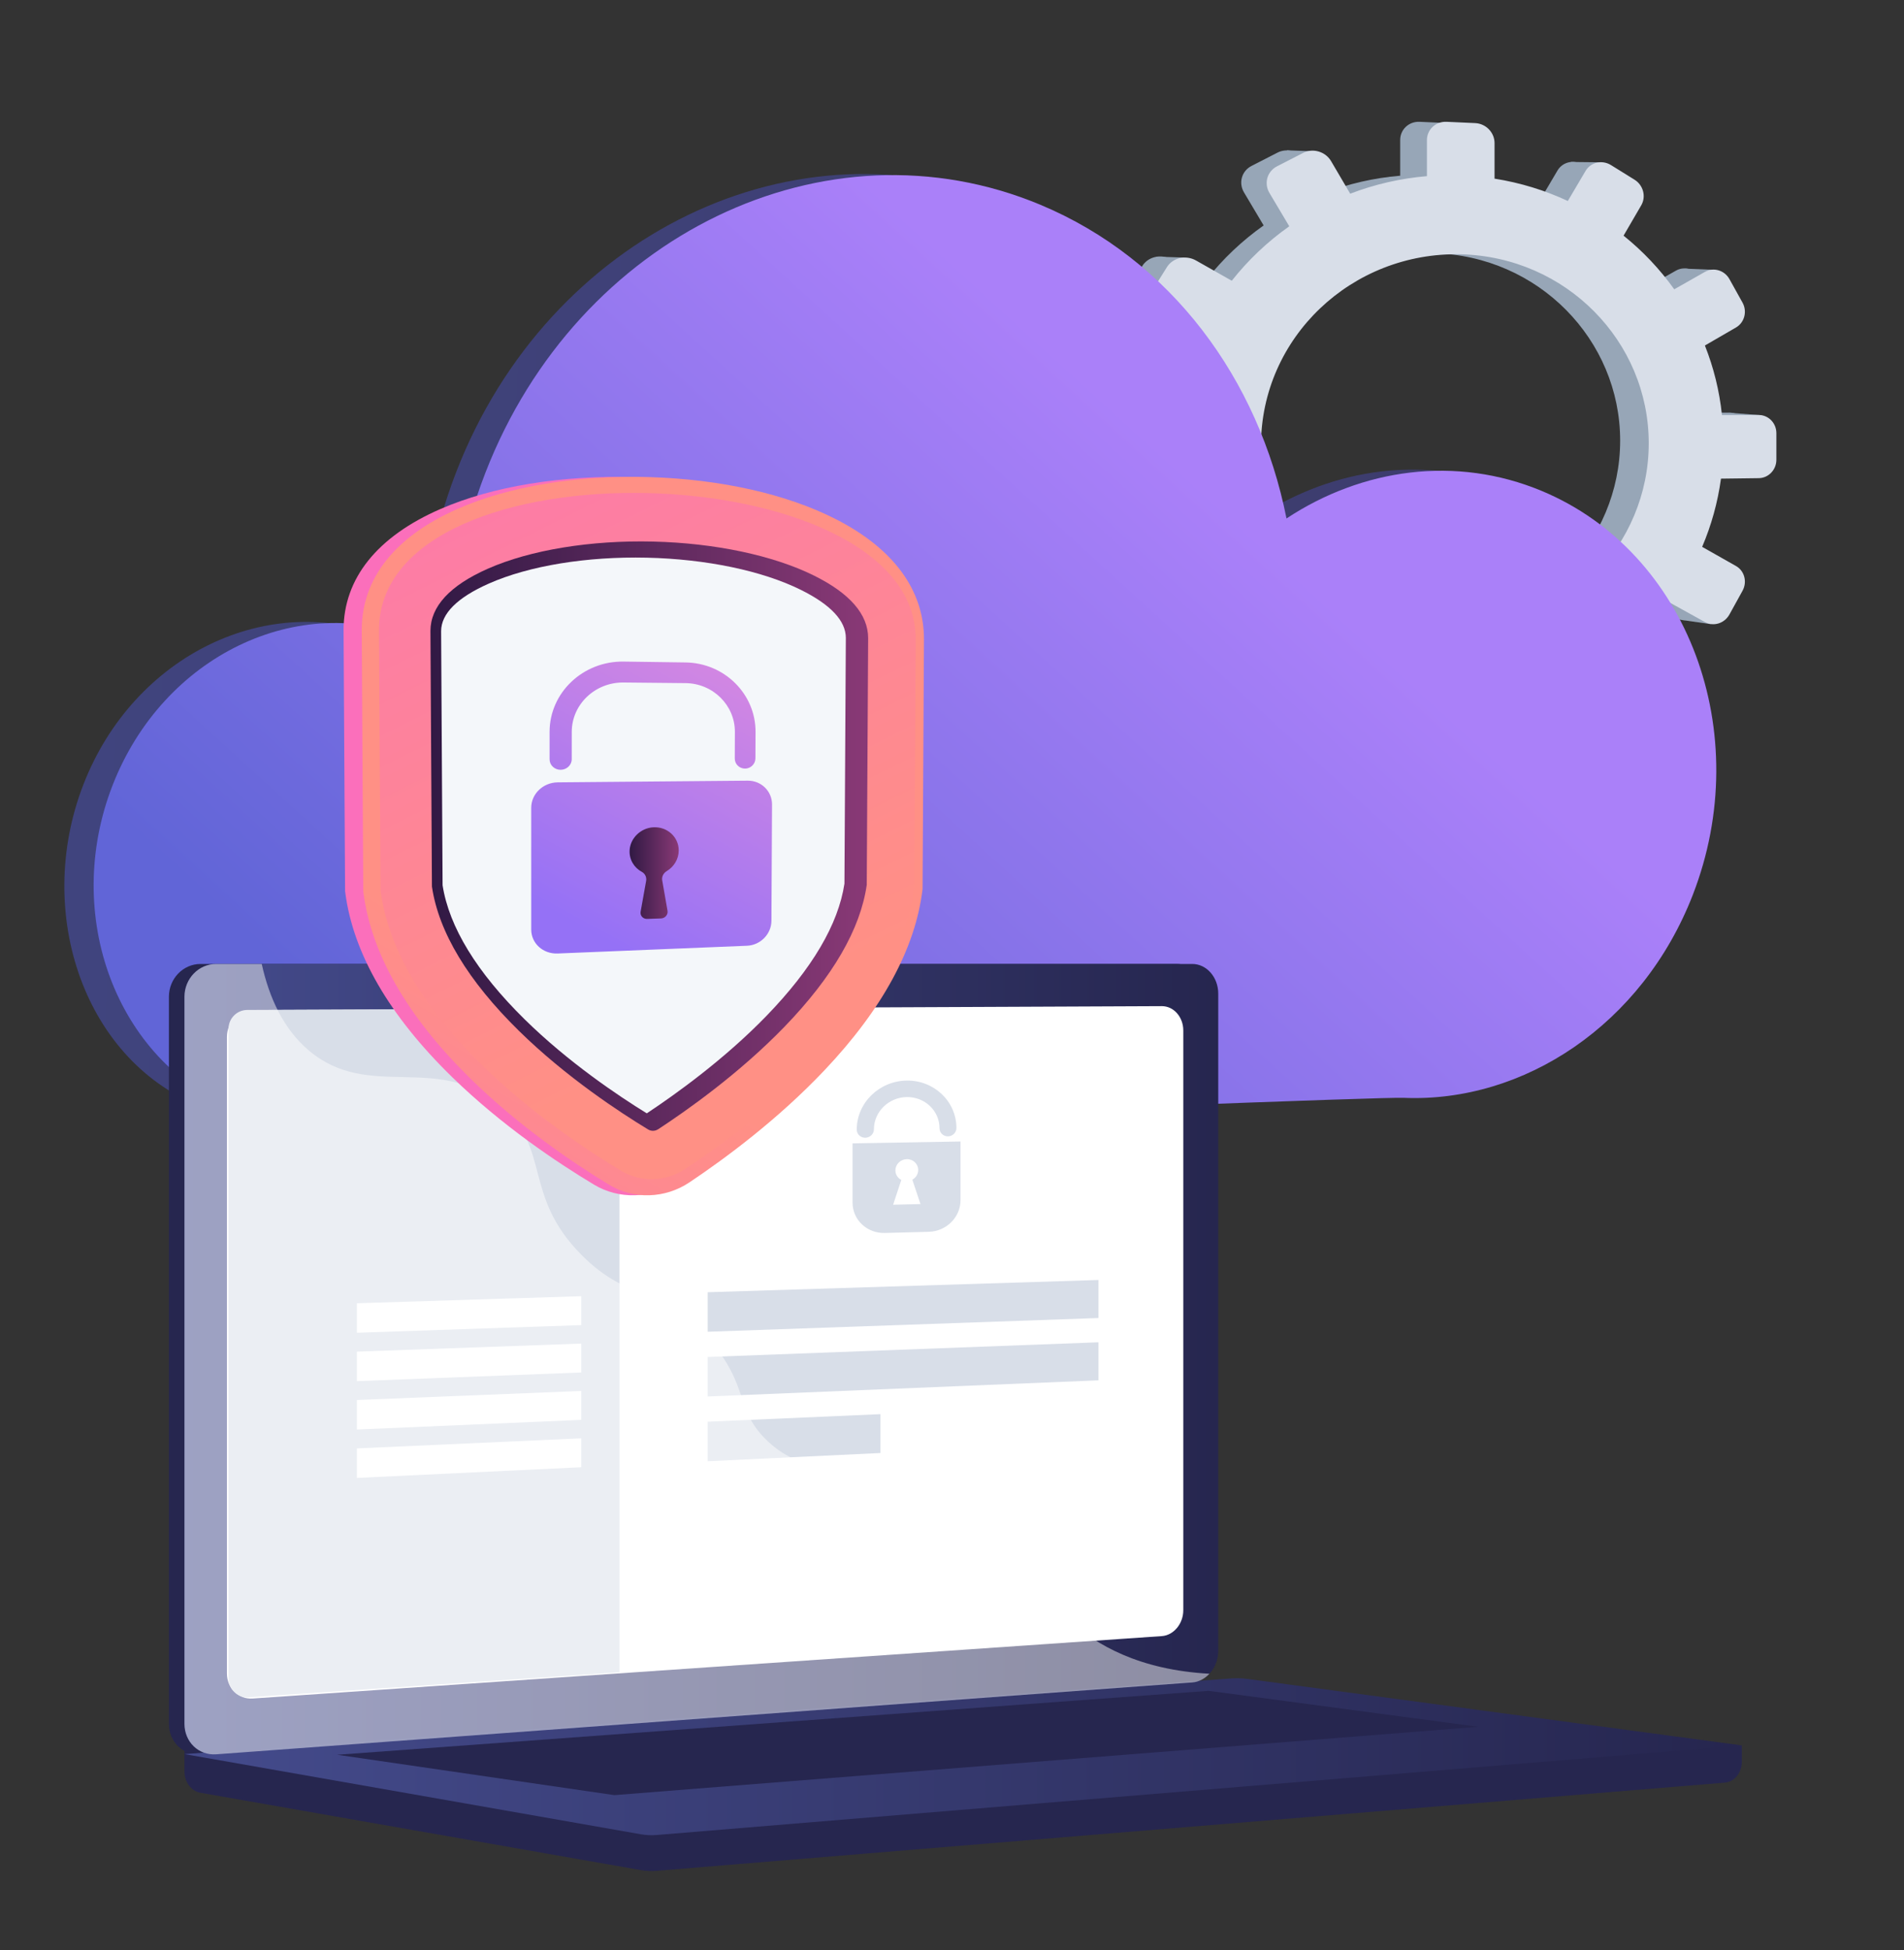 <svg version="1.2" baseProfile="tiny-ps" xmlns="http://www.w3.org/2000/svg" viewBox="0 0 792 811" width="792" height="811">
	<rect x="0" y="0" width="792" height="811" fill="#333333" stroke="none"/>
	<title>Wavy_Tech-20_Single-12-ai</title>
	<defs>
		<linearGradient id="grd1" gradientUnits="userSpaceOnUse"  x1="39.234" y1="61.948" x2="686.145" y2="83.885">
			<stop offset="0" stop-color="#40447e"  />
			<stop offset="0.996" stop-color="#3c3b6b"  />
		</linearGradient>
		<linearGradient id="grd2" gradientUnits="userSpaceOnUse"  x1="704.582" y1="388.445" x2="429.185" y2="690.162">
			<stop offset="0" stop-color="#aa80f9"  />
			<stop offset="0.996" stop-color="#6165d7"  />
		</linearGradient>
		<linearGradient id="grd3" gradientUnits="userSpaceOnUse"  x1="76.731" y1="400.369" x2="506.752" y2="400.369">
			<stop offset="0" stop-color="#444b8c"  />
			<stop offset="0.996" stop-color="#26264f"  />
		</linearGradient>
		<linearGradient id="grd4" gradientUnits="userSpaceOnUse"  x1="76.731" y1="697.449" x2="724.541" y2="697.449">
			<stop offset="0" stop-color="#444b8c"  />
			<stop offset="0.996" stop-color="#26264f"  />
		</linearGradient>
		<linearGradient id="grd5" gradientUnits="userSpaceOnUse"  x1="498.996" y1="293.058" x2="430.689" y2="358.712">
			<stop offset="0" stop-color="#ff9085"  />
			<stop offset="1" stop-color="#fb6fbb"  />
		</linearGradient>
		<linearGradient id="grd6" gradientUnits="userSpaceOnUse"  x1="332.793" y1="477.439" x2="216.457" y2="671.331">
			<stop offset="0" stop-color="#ff9085"  />
			<stop offset="1" stop-color="#fb6fbb"  />
		</linearGradient>
		<linearGradient id="grd7" gradientUnits="userSpaceOnUse"  x1="186.608" y1="483.393" x2="12.928" y2="134.158">
			<stop offset="0" stop-color="#ff9085"  />
			<stop offset="1" stop-color="#fb6fbb"  />
		</linearGradient>
		<linearGradient id="grd8" gradientUnits="userSpaceOnUse"  x1="179.045" y1="224.642" x2="361.123" y2="224.642">
			<stop offset="0" stop-color="#311944"  />
			<stop offset="1" stop-color="#893976"  />
		</linearGradient>
		<linearGradient id="grd9" gradientUnits="userSpaceOnUse"  x1="379.144" y1="281.748" x2="304.558" y2="419.62">
			<stop offset="0.004" stop-color="#e38ddd"  />
			<stop offset="1" stop-color="#9571f6"  />
		</linearGradient>
		<linearGradient id="grd10" gradientUnits="userSpaceOnUse"  x1="262.092" y1="343.523" x2="282.314" y2="343.523">
			<stop offset="0" stop-color="#311944"  />
			<stop offset="1" stop-color="#893976"  />
		</linearGradient>
		<linearGradient id="grd11" gradientUnits="userSpaceOnUse"  x1="344.312" y1="263.034" x2="269.841" y2="400.691">
			<stop offset="0.004" stop-color="#e38ddd"  />
			<stop offset="1" stop-color="#9571f6"  />
		</linearGradient>
	</defs>
	<style>
		tspan { white-space:pre }
		.shp0 { fill: #97a6b7 } 
		.shp1 { fill: #d8dee8 } 
		.shp2 { fill: url(#grd1) } 
		.shp3 { fill: url(#grd2) } 
		.shp4 { fill: #26264f } 
		.shp5 { fill: url(#grd3) } 
		.shp6 { fill: #ffffff } 
		.shp7 { fill: url(#grd4) } 
		.shp8 { opacity: 0.478;mix-blend-mode: soft-light;fill: #ffffff } 
		.shp9 { fill: url(#grd5) } 
		.shp10 { fill: url(#grd6) } 
		.shp11 { fill: url(#grd7) } 
		.shp12 { fill: url(#grd8) } 
		.shp13 { fill: #f4f7fa } 
		.shp14 { fill: url(#grd9) } 
		.shp15 { fill: url(#grd10) } 
		.shp16 { fill: url(#grd11) } 
	</style>
	<g id="Illustration">
		<g id="&lt;Group&gt;">
			<g id="&lt;Group&gt;">
				<g id="&lt;Group&gt;">
					<g id="&lt;Group&gt;">
						<path id="&lt;Compound Path&gt;" fill-rule="evenodd" class="shp0" d="M726.59 179.09L726.59 190.09C726.59 194.23 723.34 197.62 719.32 197.67L703.74 197.87C702.4 207.7 699.75 217.14 695.97 226.01L709.93 233.91C713.44 235.9 714.64 240.47 712.62 244.13L707.23 253.9C705.19 257.59 700.68 259 697.13 257.04L682.7 249.05C676.83 256.89 669.93 263.99 662.18 270.12L670.84 284.86C672.93 288.43 671.69 293.17 668.06 295.48L658.36 301.63C654.69 303.96 649.99 302.95 647.86 299.37L638.94 284.37C630.01 288.47 620.41 291.49 610.32 293.22L610.32 311.42C610.32 315.75 606.76 319.48 602.34 319.75L590.53 320.45C586.06 320.72 582.43 317.38 582.43 313L582.43 294.6C572.03 293.86 561.99 291.74 552.5 288.39L542.89 304.9C540.57 308.88 535.42 310.48 531.39 308.47L520.58 303.08C516.5 301.05 515.1 296.14 517.46 292.13L527.15 275.69C518.48 269.88 510.67 262.9 503.96 254.96L487.15 264.71C482.96 267.14 477.58 265.99 475.15 262.12L468.65 251.81C466.2 247.92 467.66 242.8 471.89 240.4L488.51 230.97C484.05 221.52 480.91 211.35 479.32 200.66L460.49 200.89C455.56 200.96 451.54 197.27 451.54 192.66L451.54 180.41C451.54 175.81 455.56 172.07 460.49 172.06L478.83 172.03C480.08 161.08 482.94 150.62 487.18 140.85L471.89 132.39C467.66 130.05 466.2 124.95 468.65 121.03L475.15 110.62C477.58 106.73 482.96 105.5 487.15 107.87L501.92 116.23C508.69 107.65 516.69 100.08 525.63 93.76L517.46 80.02C515.1 76.04 516.5 71.11 520.58 69.02L531.39 63.48C535.42 61.41 540.57 62.94 542.89 66.88L550.77 80.32C560.77 76.48 571.4 74 582.43 73.08L582.43 58.22C582.43 53.84 586.06 50.45 590.53 50.66L602.34 51.2C606.76 51.4 610.32 55.08 610.32 59.41L610.32 74.11C621.02 75.8 631.16 78.95 640.55 83.33L647.86 70.93C649.99 67.32 654.69 66.24 658.36 68.52L668.06 74.54C671.69 76.79 672.93 81.52 670.84 85.11L663.55 97.63C671.52 104.04 678.56 111.49 684.46 119.76L697.13 112.56C700.68 110.55 705.19 111.9 707.23 115.55L712.62 125.25C714.64 128.89 713.44 133.47 709.93 135.51L697.1 142.95C700.69 151.99 703.1 161.61 704.14 171.64L719.32 171.61C723.34 171.61 726.59 174.95 726.59 179.09ZM673.93 183.25C673.93 141.25 639.83 106.38 596.45 105.32C551.54 104.23 513.96 139.56 513.96 184.28C513.96 228.99 551.54 263.85 596.45 262.18C639.83 260.57 673.93 225.26 673.93 183.25Z" />
						<path id="&lt;Path&gt;" class="shp0" d="M546.2 62.9L535.39 62.53L531.66 72.22L546.2 62.9Z" />
						<path id="&lt;Path&gt;" class="shp0" d="M653.39 67.37L665.85 67.5L665.85 76.69L653.39 67.37Z" />
						<path id="&lt;Path&gt;" class="shp0" d="M700.89 111.73L713.31 112.23L710.21 119.19L700.89 111.73Z" />
						<path id="&lt;Path&gt;" class="shp0" d="M720.39 171.74L732.94 172.74L728.84 178.83L720.39 171.74Z" />
						<path id="&lt;Path&gt;" class="shp0" d="M699.52 257.85L711.7 259.59L713.19 249.65L699.52 257.85Z" />
						<path id="&lt;Path&gt;" class="shp0" d="M652.93 302.7L663.86 304.69L664.73 296.61L652.93 302.7Z" />
						<path id="&lt;Path&gt;" class="shp0" d="M598.26 322.08L588.44 320.34L596.89 307.79L598.26 322.08Z" />
						<path id="&lt;Path&gt;" class="shp0" d="M545.08 311.52L533.65 309.16L542.47 298.48L545.08 311.52Z" />
						<path id="&lt;Path&gt;" class="shp0" d="M480.84 106.76L492.77 107.13L488.05 115.83L480.84 106.76Z" />
						<path id="&lt;Path&gt;" class="shp0" d="M457.11 200.32L468.05 201.94L467.18 192.99L457.11 200.32Z" />
						<path id="&lt;Path&gt;" class="shp0" d="M480.6 265.8L491.28 267.54L492.15 260.46L480.6 265.8Z" />
					</g>
					<path id="&lt;Compound Path&gt;" fill-rule="evenodd" class="shp1" d="M738.91 180.14L738.91 191.23C738.91 195.4 735.63 198.82 731.58 198.87L715.87 199.07C714.52 208.98 711.85 218.5 708.04 227.44L722.12 235.41C725.65 237.41 726.86 242.01 724.83 245.71L719.39 255.56C717.34 259.28 712.78 260.7 709.21 258.72L694.65 250.66C688.74 258.57 681.78 265.72 673.97 271.91L682.7 286.77C684.81 290.36 683.56 295.15 679.9 297.47L670.12 303.68C666.42 306.02 661.67 305.01 659.53 301.39L650.54 286.27C641.53 290.41 631.85 293.45 621.68 295.19L621.68 313.54C621.68 317.91 618.08 321.67 613.63 321.94L601.73 322.65C597.22 322.92 593.55 319.56 593.55 315.14L593.55 296.58C583.07 295.85 572.95 293.7 563.38 290.33L553.69 306.97C551.35 310.99 546.16 312.6 542.09 310.57L531.2 305.14C527.08 303.09 525.67 298.14 528.05 294.1L537.82 277.53C529.08 271.67 521.2 264.63 514.43 256.63L497.49 266.45C493.26 268.9 487.84 267.74 485.39 263.84L478.84 253.45C476.37 249.52 477.83 244.37 482.11 241.94L498.86 232.44C494.36 222.91 491.2 212.66 489.59 201.88L470.61 202.12C465.63 202.18 461.59 198.47 461.59 193.82L461.59 181.47C461.59 176.83 465.63 173.06 470.61 173.05L489.1 173.02C490.36 161.98 493.25 151.43 497.52 141.59L482.11 133.06C477.83 130.69 476.37 125.56 478.84 121.6L485.39 111.11C487.84 107.18 493.26 105.94 497.49 108.33L512.38 116.76C519.21 108.11 527.27 100.48 536.29 94.11L528.05 80.26C525.67 76.25 527.08 71.28 531.2 69.17L542.09 63.58C546.16 61.49 551.35 63.04 553.69 67.02L561.64 80.56C571.71 76.69 582.43 74.19 593.55 73.26L593.55 58.29C593.55 53.87 597.22 50.45 601.73 50.66L613.63 51.2C618.08 51.4 621.68 55.11 621.68 59.48L621.68 74.3C632.47 76 642.7 79.18 652.16 83.59L659.53 71.1C661.67 67.45 666.42 66.37 670.12 68.66L679.9 74.73C683.56 77 684.81 81.77 682.7 85.39L675.35 98.01C683.39 104.47 690.49 111.99 696.43 120.32L709.21 113.07C712.78 111.04 717.34 112.4 719.39 116.08L724.83 125.86C726.86 129.52 725.65 134.15 722.12 136.2L709.18 143.7C712.8 152.82 715.23 162.52 716.28 172.62L731.58 172.6C735.63 172.59 738.91 175.97 738.91 180.14ZM685.82 184.34C685.82 141.99 651.44 106.83 607.69 105.77C562.41 104.66 524.52 140.29 524.52 185.37C524.52 230.45 562.41 265.58 607.69 263.9C651.44 262.28 685.82 226.68 685.82 184.34Z" />
				</g>
			</g>
			<g id="&lt;Group&gt;">
				<path id="&lt;Path&gt;" class="shp2" d="M629.28 203.74C593.57 188.83 554.53 194.41 523.07 215.18C511.57 157.3 475.05 107.4 420.66 84.7C331.54 47.49 228.21 97.35 189.86 196.08C179.98 221.52 175.39 247.72 175.53 273.24C170.94 270.2 166.03 267.56 160.81 265.39C112.12 245.06 55.66 272.3 34.71 326.24C13.76 380.18 35.54 442.36 84.95 460.72C102.54 467.25 125.26 471.05 153.09 472.1C423.86 461.1 563.42 455.78 571.77 456.13C621.81 458.24 671.12 425.67 692.05 371.77C718.23 304.37 690.12 229.14 629.28 203.74Z" />
				<path id="&lt;Path&gt;" class="shp3" d="M641.36 204.2C605.65 189.29 566.6 194.86 535.14 215.63C523.65 157.75 487.12 107.86 432.73 85.15C343.61 47.94 240.28 97.81 201.94 196.54C192.06 221.98 187.47 248.18 187.61 273.7C183.02 270.66 178.1 268.02 172.89 265.84C124.19 245.51 67.74 272.76 46.79 326.7C25.84 380.64 48.33 440.84 97.02 461.17C103.89 464.04 126.61 467.84 165.17 472.56C435.94 461.56 575.5 456.24 583.85 456.59C633.88 458.7 683.19 426.13 704.13 372.23C730.3 304.83 702.2 229.6 641.36 204.2Z" />
			</g>
			<g id="&lt;Group&gt;">
				<path id="&lt;Path&gt;" class="shp4" d="M724.54 725.91L76.73 720.39L76.73 736.73C76.73 741.17 79.56 744.94 83.38 745.61L266.56 777.78C268.74 778.16 270.94 778.26 273.14 778.08L717.5 741.4C721.47 741.07 724.54 737.29 724.54 732.73L724.54 725.91Z" />
				<g id="&lt;Group&gt;">
					<path id="&lt;Path&gt;" class="shp4" d="M489.45 699.73L83.43 729.62C76.16 730.16 70.26 724.47 70.26 716.93L70.26 414.57C70.26 407.03 76.16 400.91 83.43 400.91L489.45 400.91C495.44 400.91 500.28 406.44 500.28 413.26L500.28 686.58C500.28 693.4 495.44 699.29 489.45 699.73Z" />
					<path id="&lt;Path&gt;" class="shp5" d="M495.93 699.73L89.9 729.62C82.64 730.16 76.73 724.47 76.73 716.93L76.73 414.57C76.73 407.03 82.64 400.91 89.9 400.91L495.93 400.91C501.91 400.91 506.75 406.44 506.75 413.26L506.75 686.58C506.75 693.4 501.91 699.29 495.93 699.73Z" />
					<path id="&lt;Path&gt;" class="shp6" d="M483.28 680.46L105.11 706.42C99.2 706.83 94.39 702.17 94.39 696L94.39 431.29C94.39 425.13 99.2 420.12 105.11 420.09L483.28 418.46C488.22 418.44 492.21 422.97 492.21 428.58L492.21 669.69C492.21 675.3 488.22 680.12 483.28 680.46Z" />
					<path id="&lt;Path&gt;" class="shp6" d="M307.26 409.18C307.26 411.99 305.17 414.27 302.58 414.28C300 414.29 297.9 412.01 297.9 409.2C297.9 406.38 300 404.1 302.58 404.09C305.17 404.09 307.26 406.37 307.26 409.18Z" />
				</g>
				<path id="&lt;Path&gt;" class="shp7" d="M512.11 698.07L76.73 729.53L266.56 762.88C268.74 763.26 270.94 763.36 273.14 763.18L724.54 725.91L519.04 698.29C516.74 697.98 514.42 697.91 512.11 698.07Z" />
				<path id="&lt;Path&gt;" class="shp4" d="M140.26 729.81L502.73 703.22L614.91 718.18L255.56 746.6L140.26 729.81Z" />
				<g id="&lt;Group&gt;">
					<path id="&lt;Path&gt;" class="shp1" d="M257.7 695.51L103.43 705.89C98.9 706.19 95.06 702.6 95.06 698.07L95.06 427.88C95.06 423.56 98.55 420.05 102.87 420.04L257.7 419.41L257.7 695.51Z" />
					<path id="&lt;Path&gt;" class="shp1" d="M456.93 548.17L294.38 553.88L294.38 537.44L456.93 532.35L456.93 548.17Z" />
					<path id="&lt;Path&gt;" class="shp1" d="M456.93 574.08L294.38 580.8L294.38 564.37L456.93 558.26L456.93 574.08Z" />
					<path id="&lt;Path&gt;" class="shp6" d="M241.79 551.12L148.45 554.3L148.45 542.02L241.79 539.09L241.79 551.12Z" />
					<path id="&lt;Path&gt;" class="shp6" d="M241.79 570.82L148.45 574.42L148.45 562.14L241.79 558.8L241.79 570.82Z" />
					<path id="&lt;Path&gt;" class="shp6" d="M241.79 590.53L148.45 594.55L148.45 582.26L241.79 578.5L241.79 590.53Z" />
					<path id="&lt;Path&gt;" class="shp6" d="M241.79 610.23L148.45 614.67L148.45 602.39L241.79 598.2L241.79 610.23Z" />
					<path id="&lt;Path&gt;" class="shp1" d="M366.21 604.31L294.38 607.73L294.38 591.29L366.21 588.15L366.21 604.31Z" />
					<g id="&lt;Group&gt;">
						<path id="&lt;Compound Path&gt;" fill-rule="evenodd" class="shp1" d="M399.54 474.75L399.54 499.18C399.54 506.24 393.64 512.12 386.34 512.31L368.03 512.79C360.65 512.98 354.64 507.35 354.64 500.21L354.64 475.52L399.54 474.75ZM382.89 500.78L379.5 490.64C380.96 489.83 381.94 488.31 381.94 486.58C381.94 484.06 379.82 482.05 377.21 482.09C374.59 482.14 372.46 484.24 372.46 486.77C372.46 488.5 373.45 489.98 374.91 490.73L371.51 501.05L382.89 500.78Z" />
						<path id="&lt;Path&gt;" class="shp1" d="M394.33 472.61C392.39 472.64 390.81 471.14 390.81 469.25C390.81 461.99 384.72 456.17 377.21 456.27C369.67 456.36 363.52 462.38 363.52 469.69C363.52 471.59 361.92 473.15 359.95 473.19C357.97 473.22 356.37 471.7 356.37 469.8C356.37 458.68 365.74 449.54 377.21 449.41C388.61 449.28 397.84 458.13 397.84 469.14C397.84 471.02 396.27 472.58 394.33 472.61Z" />
					</g>
				</g>
				<path id="&lt;Path&gt;" class="shp8" d="M89.9 729.62L493.87 699.88L495.93 699.73C498.67 699.53 501.17 698.17 503.08 696.11C474.01 694.52 455.95 684.21 444.3 673.55C420.91 652.14 424.97 631.03 399.75 616.95C368.29 599.4 343.55 621.64 319.68 599.7C305.2 586.39 312.31 576.47 294.5 556.58C274.77 534.56 261.93 541.96 242.11 522.14C217.04 497.08 229.58 477.58 207.99 459.59C181.79 437.76 153.54 457.96 128.61 437.02C117.86 428 111.96 414.87 108.87 400.91L89.9 400.91C82.64 400.91 76.73 407.03 76.73 414.57L76.73 716.93C76.73 724.47 82.64 730.15 89.9 729.62Z" />
			</g>
			<g id="&lt;Group&gt;">
				<path id="&lt;Path&gt;" class="shp9" d="M264.12 497.11C258.1 497.29 252.22 495.77 247.13 492.72C231.62 483.42 208.7 468.07 188.08 447.97C161.92 422.46 146.88 396.53 143.6 371.08L143.54 370.68L142.91 262.05C142.91 240.58 156.91 223.15 183.2 211.7C204.92 202.24 233.71 197.55 264.12 198.43C294.18 199.3 322 205.5 342.59 215.84C367.06 228.12 379.9 245.39 379.9 265.86L379.32 369.65L379.27 370.04C376.27 394.41 362.43 419.61 337.99 445.1C318.38 465.54 296.22 481.73 281.01 491.77C275.97 495.09 270.14 496.94 264.12 497.11Z" />
				<path id="&lt;Path&gt;" class="shp10" d="M270.09 497.11C264.14 497.29 258.34 495.77 253.32 492.72C238.01 483.42 215.4 468.07 195.05 447.97C169.23 422.46 154.4 396.53 151.15 371.08L151.1 370.68L150.47 262.05C150.47 240.58 164.29 223.15 190.23 211.7C211.67 202.24 240.08 197.55 270.09 198.43C299.75 199.3 327.2 205.5 347.52 215.84C371.67 228.12 384.34 245.39 384.34 265.86L383.76 369.65L383.72 370.04C380.75 394.41 367.1 419.61 342.98 445.1C323.63 465.54 301.76 481.73 286.75 491.77C281.78 495.09 276.02 496.94 270.09 497.11Z" />
				<path id="&lt;Path&gt;" class="shp11" d="M157.64 262.12L158.28 370.21C165.39 425.35 230.2 470 258.43 486.96C266.52 491.82 276.85 491.54 284.88 486.25C312.52 468.07 373.78 422.28 380.33 369.26L380.91 265.75C380.91 188.95 157.64 181.93 157.64 262.12Z" />
				<path id="&lt;Path&gt;" class="shp12" d="M271.69 470.3C271.17 470.32 270.39 470.23 269.6 469.75C257.98 462.71 235.45 447.97 215.85 428.72C194.68 407.92 182.47 387.7 179.67 368.72L179.05 262.42C179.07 252.22 187.14 243.5 202.97 236.51C220.64 228.71 245.73 224.62 271.69 225.24C297.4 225.85 321.75 231.02 338.63 239.4C353.55 246.8 361.1 255.54 361.12 265.38L360.54 367.99C357.93 386.37 346.47 406.18 326.35 427C307.43 446.58 285.33 462.1 273.78 469.65C272.99 470.17 272.21 470.29 271.69 470.3Z" />
				<path id="&lt;Path&gt;" class="shp13" d="M269.04 463.04C257.3 455.81 236.43 441.85 218.22 423.93C198.32 404.35 186.81 385.56 184.1 368.17L183.49 262.5C183.51 255.21 190.21 248.52 203.36 242.7C220.09 235.29 244.07 231.38 269.04 231.94C293.76 232.5 317.07 237.38 333.08 245.3C345.53 251.46 351.82 258.18 351.84 265.29L351.26 367.52C348.72 384.39 337.86 402.84 318.87 422.46C301.24 440.67 280.72 455.32 269.04 463.04Z" />
				<g id="&lt;Group&gt;">
					<path id="&lt;Path&gt;" class="shp14" d="M311.03 324.68L232 325.38C225.92 325.44 220.97 330.17 220.97 335.96L220.97 386.6C220.97 392.35 225.9 396.81 231.96 396.56L310.72 393.34C316.32 393.11 320.86 388.47 320.89 382.97L321.14 334.6C321.17 329.07 316.66 324.63 311.03 324.68Z" />
					<path id="&lt;Path&gt;" class="shp15" d="M282.33 353.72C282.35 348.13 277.55 343.71 271.69 344.08C266.5 344.4 262.19 348.59 261.9 353.62C261.68 357.53 263.79 360.9 267 362.62C268.36 363.35 269.04 364.88 268.77 366.39L266.48 379.18C266.19 380.81 267.48 382.24 269.19 382.18L274.97 381.98C276.66 381.92 277.94 380.4 277.67 378.8L275.46 366.13C275.19 364.62 275.97 363.12 277.34 362.3C280.32 360.5 282.32 357.31 282.33 353.72Z" />
					<path id="&lt;Path&gt;" class="shp16" d="M309.92 319.66C307.55 319.67 305.63 317.79 305.64 315.45L305.69 304.41C305.74 293.34 296.58 284.22 285.16 284.11L259.37 283.85C247.55 283.73 237.84 292.95 237.83 304.38L237.82 315.76C237.82 318.17 235.76 320.14 233.22 320.16C230.67 320.18 228.6 318.22 228.61 315.8L228.61 304.37C228.62 288.04 242.53 274.92 259.38 275.15L285.19 275.51C301.41 275.74 314.36 288.71 314.28 304.42L314.23 315.41C314.22 317.74 312.29 319.64 309.92 319.66Z" />
				</g>
			</g>
		</g>
	</g>
</svg>